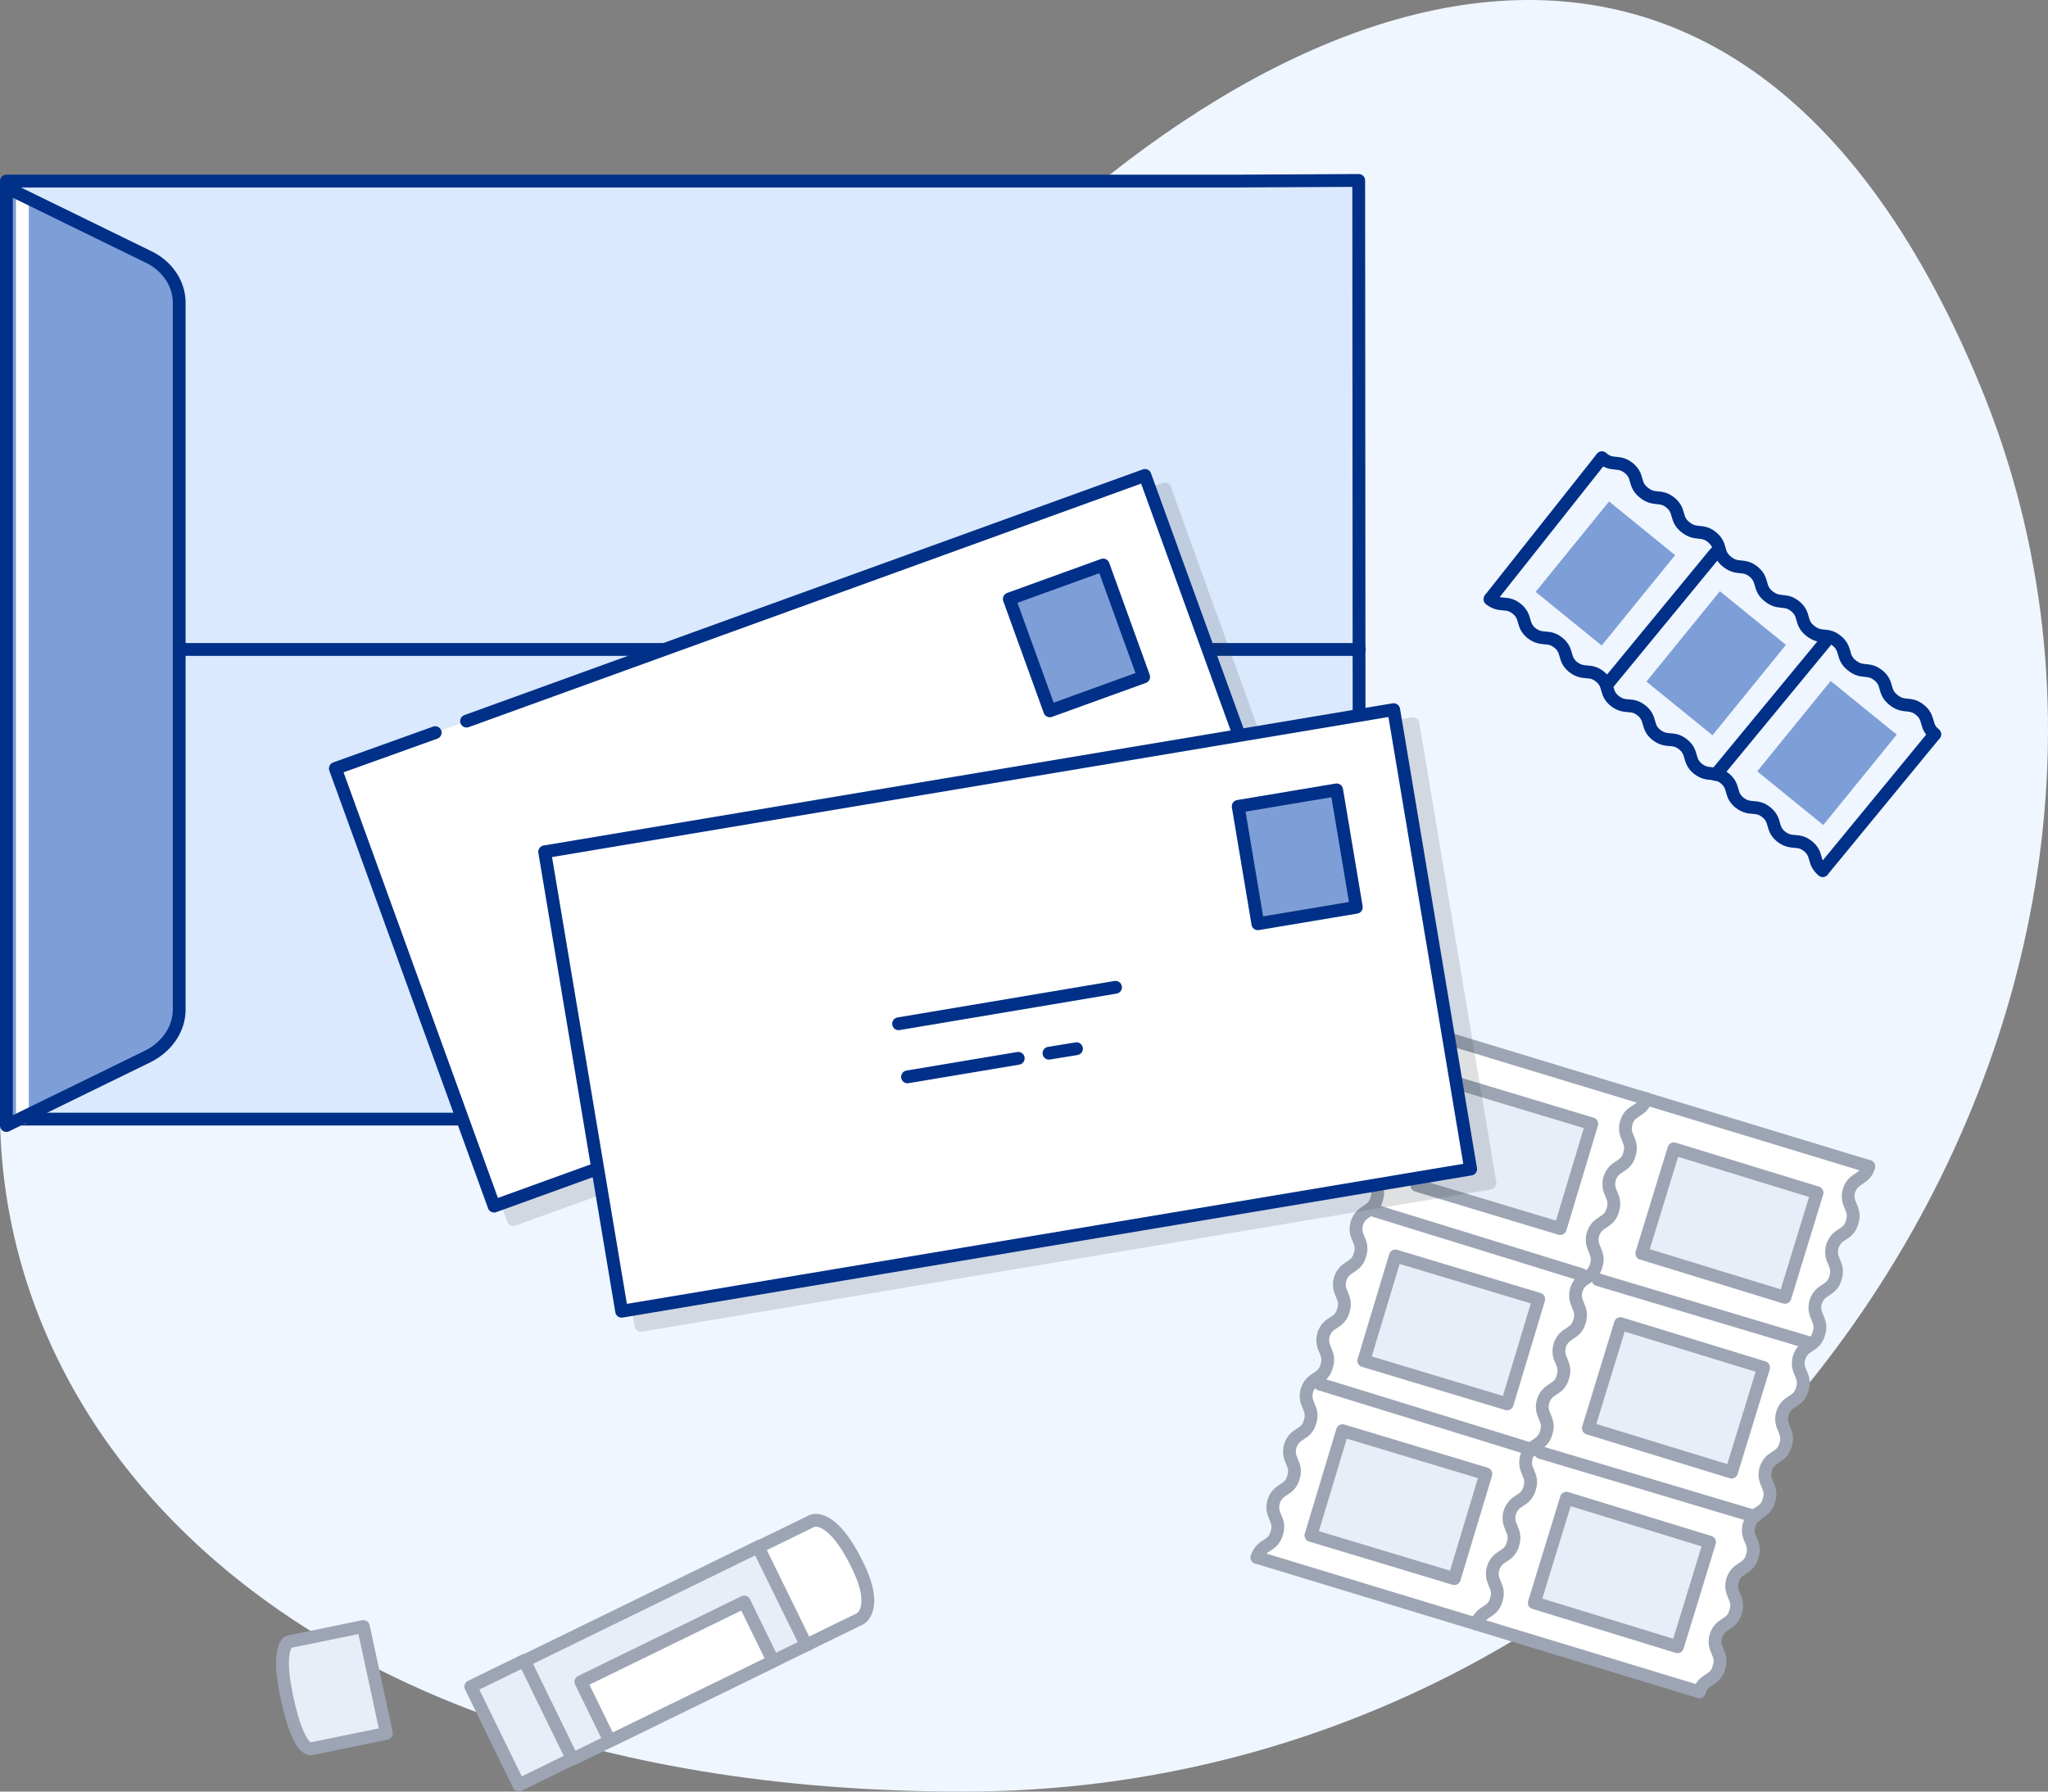 <svg width="320" height="280" viewBox="0 0 320 280" fill="none" xmlns="http://www.w3.org/2000/svg">
<rect x="0" y="0" width="320" height="280" fill="#808080" stroke="none"/>
<g clip-path="url(#clip0_4940_130840)">
<path d="M309.458 60.397C349.939 158.599 268.91 280 150.551 280C32.192 280 -15.564 208.005 4.408 145.894C24.38 83.782 89.273 121.097 139.79 60.397C190.306 -0.304 268.977 -37.806 309.458 60.397Z" fill="#EFF6FF"/>
<path d="M222.227 160.728L197.455 242.927L266.267 264.908L291.129 182.284L222.227 160.728Z" fill="white"/>
<path d="M282.5 209.8L249.7 200" stroke="#9DA5B4" stroke-width="2" stroke-miterlimit="10" stroke-linecap="round" stroke-linejoin="round"/>
<path d="M265.486 264.394L196.402 243.401" stroke="#9DA5B4" stroke-width="2" stroke-miterlimit="10" stroke-linecap="round" stroke-linejoin="round"/>
<path d="M292 182.3L222.916 161.308" stroke="#9DA5B4" stroke-width="2" stroke-miterlimit="10" stroke-linecap="round" stroke-linejoin="round"/>
<path d="M265.5 264.4C266.2 262.2 268 262.8 268.6 260.6C269.3 258.4 267.5 257.9 268.1 255.7C268.8 253.5 270.6 254.1 271.2 251.9C271.9 249.7 270.1 249.2 270.7 247C271.4 244.8 273.2 245.4 273.8 243.2C274.5 241 272.7 240.5 273.3 238.3C274 236.1 275.8 236.7 276.4 234.5C277.1 232.3 275.3 231.8 275.9 229.6C276.6 227.4 278.4 228 279 225.8C279.7 223.6 277.9 223.1 278.5 220.9C279.2 218.7 281 219.3 281.6 217.1C282.3 214.9 280.5 214.4 281.1 212.2C281.8 210 283.6 210.6 284.2 208.4C284.9 206.2 283.1 205.7 283.7 203.5C284.4 201.3 286.2 201.9 286.8 199.7C287.5 197.5 285.7 197 286.3 194.8C287 192.6 288.8 193.2 289.4 191C290.1 188.8 288.3 188.3 288.9 186.1C289.6 183.9 291.4 184.5 292 182.3" stroke="#9DA5B4" stroke-width="2" stroke-miterlimit="10" stroke-linecap="round" stroke-linejoin="round"/>
<path d="M278.901 202.755L283.916 186.407L261.546 179.544L256.53 195.892L278.901 202.755Z" fill="#E8EDF7" stroke="#9DA5B4" stroke-width="2" stroke-miterlimit="10" stroke-linecap="round" stroke-linejoin="round"/>
<path d="M270.55 230.071L275.566 213.724L253.196 206.86L248.18 223.208L270.55 230.071Z" fill="#E8EDF7" stroke="#9DA5B4" stroke-width="2" stroke-miterlimit="10" stroke-linecap="round" stroke-linejoin="round"/>
<path d="M262.105 257.359L267.12 241.011L244.75 234.148L239.734 250.496L262.105 257.359Z" fill="#E8EDF7" stroke="#9DA5B4" stroke-width="2" stroke-miterlimit="10" stroke-linecap="round" stroke-linejoin="round"/>
<path d="M274.2 237L240.7 227" stroke="#9DA5B4" stroke-width="2" stroke-miterlimit="10" stroke-linecap="round" stroke-linejoin="round"/>
<path d="M214.4 189.1L247.1 199.2" stroke="#9DA5B4" stroke-width="2" stroke-miterlimit="10" stroke-linecap="round" stroke-linejoin="round"/>
<path d="M196.4 243.4C197.1 241.2 198.9 241.8 199.5 239.6C200.2 237.4 198.4 236.9 199 234.7C199.7 232.5 201.5 233.1 202.1 230.9C202.8 228.7 201 228.2 201.6 226C202.3 223.8 204.1 224.4 204.7 222.2C205.4 220 203.6 219.5 204.2 217.3C204.9 215.1 206.7 215.7 207.3 213.5C208 211.3 206.2 210.8 206.8 208.6C207.5 206.4 209.3 207 209.9 204.8C210.6 202.6 208.8 202.1 209.4 199.9C210.1 197.7 211.9 198.3 212.5 196.1C213.2 193.9 211.4 193.4 212 191.2C212.7 189 214.5 189.6 215.1 187.4C215.8 185.2 214 184.7 214.6 182.5C215.3 180.3 217.1 180.9 217.7 178.7C218.4 176.5 216.6 176 217.2 173.8C217.9 171.6 219.7 172.2 220.3 170C221 167.8 219.2 167.3 219.8 165.1C220.5 162.9 222.3 163.5 222.9 161.3" stroke="#9DA5B4" stroke-width="2" stroke-miterlimit="10" stroke-linecap="round" stroke-linejoin="round"/>
<path d="M243.786 192.009L248.719 175.636L226.314 168.885L221.38 185.259L243.786 192.009Z" fill="#E8EDF7" stroke="#9DA5B4" stroke-width="2" stroke-miterlimit="10" stroke-linecap="round" stroke-linejoin="round"/>
<path d="M235.498 219.411L240.431 203.038L218.025 196.287L213.092 212.66L235.498 219.411Z" fill="#E8EDF7" stroke="#9DA5B4" stroke-width="2" stroke-miterlimit="10" stroke-linecap="round" stroke-linejoin="round"/>
<path d="M227.238 246.717L232.172 230.343L209.766 223.592L204.833 239.966L227.238 246.717Z" fill="#E8EDF7" stroke="#9DA5B4" stroke-width="2" stroke-miterlimit="10" stroke-linecap="round" stroke-linejoin="round"/>
<path d="M230.7 253.8C231.4 251.6 233.2 252.2 233.8 250C234.5 247.8 232.7 247.3 233.3 245.1C234 242.9 235.8 243.5 236.4 241.3C237.1 239.1 235.3 238.6 235.9 236.4C236.6 234.2 238.4 234.8 239 232.6C239.7 230.4 237.9 229.9 238.5 227.7C239.2 225.5 241 226.1 241.6 223.9C242.3 221.7 240.5 221.2 241.1 219C241.8 216.8 243.6 217.4 244.2 215.2C244.9 213 243.1 212.5 243.7 210.3C244.4 208.1 246.2 208.7 246.8 206.5C247.5 204.3 245.7 203.8 246.3 201.6C247 199.4 248.8 200 249.4 197.8C250.1 195.6 248.3 195.1 248.9 192.9C249.6 190.7 251.4 191.3 252 189.1C252.7 186.9 250.9 186.4 251.5 184.2C252.2 182 254 182.6 254.6 180.4C255.3 178.2 253.5 177.7 254.1 175.5C254.7 173.3 256.6 173.9 257.2 171.7" stroke="#9DA5B4" stroke-width="2" stroke-miterlimit="10" stroke-linecap="round" stroke-linejoin="round"/>
<path d="M206.2 216.3L239.6 226.6" stroke="#9DA5B4" stroke-width="2" stroke-miterlimit="10" stroke-linecap="round" stroke-linejoin="round"/>
<path d="M303.101 113.95L285.101 135.55L234.004 93.309L251.064 71.854L303.101 113.95Z" fill="#EFF6FF"/>
<path d="M302.301 114.75C300.701 113.45 301.601 112.25 300.001 110.95C298.401 109.65 297.501 110.75 295.801 109.35C294.201 108.05 295.101 106.85 293.501 105.55C291.901 104.25 291.001 105.35 289.301 103.95C287.701 102.65 288.601 101.45 287.001 100.15C285.401 98.85 284.501 99.95 282.801 98.55C281.201 97.25 282.101 96.05 280.501 94.75C278.901 93.45 278.001 94.55 276.301 93.15C274.701 91.85 275.601 90.65 274.001 89.35C272.401 88.05 271.501 89.15 269.801 87.75C268.201 86.45 269.101 85.25 267.501 83.95C265.901 82.65 265.001 83.75 263.301 82.35C261.701 81.05 262.601 79.85 261.001 78.55C259.401 77.25 258.501 78.35 256.801 76.95C255.201 75.65 256.101 74.45 254.501 73.15C252.901 71.85 251.901 72.95 250.301 71.55" stroke="#003087" stroke-width="2" stroke-miterlimit="10" stroke-linecap="round" stroke-linejoin="round"/>
<path d="M284.801 136.05C283.201 134.75 284.101 133.55 282.501 132.25C280.901 130.95 280.001 132.05 278.301 130.75C276.701 129.45 277.601 128.25 276.001 126.95C274.401 125.65 273.501 126.75 271.801 125.45C270.201 124.15 271.101 122.95 269.501 121.65C267.901 120.35 267.001 121.45 265.301 120.15C263.701 118.85 264.601 117.65 263.001 116.35C261.401 115.05 260.501 116.15 258.801 114.85C257.201 113.55 258.101 112.35 256.501 111.05C254.901 109.75 254.001 110.85 252.301 109.55C250.701 108.25 251.601 107.05 250.001 105.75C248.401 104.45 247.501 105.55 245.801 104.25C244.201 102.95 245.101 101.75 243.501 100.45C241.901 99.15 241.001 100.25 239.301 98.95C237.701 97.65 238.601 96.45 237.001 95.15C235.401 93.85 234.501 94.95 232.801 93.65" stroke="#003087" stroke-width="2" stroke-miterlimit="10" stroke-linecap="round" stroke-linejoin="round"/>
<path d="M232.901 93.507L250.289 71.56" stroke="#003087" stroke-width="2" stroke-miterlimit="10" stroke-linecap="round" stroke-linejoin="round"/>
<path d="M284.801 136.05L302.283 114.783" stroke="#003087" stroke-width="2" stroke-miterlimit="10" stroke-linecap="round" stroke-linejoin="round"/>
<path d="M261.739 86.76L251.417 78.373L239.94 92.498L250.262 100.885L261.739 86.76Z" fill="#7E9ED7"/>
<path d="M279.052 100.786L268.729 92.399L257.253 106.524L267.575 114.911L279.052 100.786Z" fill="#7E9ED7"/>
<path d="M296.364 114.812L286.042 106.425L274.565 120.55L284.887 128.937L296.364 114.812Z" fill="#7E9ED7"/>
<path d="M251.301 106.75L268.001 86.45" stroke="#003087" stroke-width="2" stroke-miterlimit="10" stroke-linecap="round" stroke-linejoin="round"/>
<path d="M268.101 121.05L285.501 99.95" stroke="#003087" stroke-width="2" stroke-miterlimit="10" stroke-linecap="round" stroke-linejoin="round"/>
<path d="M212.4 174.9L212.3 28.2L193.1 28.3H20.2H1V174.9H20.3H193.1H212.4Z" fill="#DAE9FD" stroke="#003087" stroke-width="2" stroke-miterlimit="10" stroke-linecap="round" stroke-linejoin="round"/>
<path d="M26.9 101.5H212.4" stroke="#003087" stroke-width="2" stroke-miterlimit="10" stroke-linecap="round" stroke-linejoin="round"/>
<path d="M23.1 40.1L1 29.3V175.9L23.1 165.1C26.1 163.6 28 160.8 28 157.8V47.3C28 44.3 26.1 41.5 23.1 40.1Z" fill="#7E9ED7"/>
<path d="M3.5 30.5V174.7" stroke="white" stroke-width="2" stroke-miterlimit="10" stroke-linecap="round" stroke-linejoin="round"/>
<path d="M23.1 40.1L1 29.3V175.9L23.1 165.1C26.1 163.6 28 160.8 28 157.8V47.3C28 44.3 26.1 41.5 23.1 40.1Z" stroke="#003087" stroke-width="2" stroke-miterlimit="10" stroke-linecap="round" stroke-linejoin="round"/>
<g opacity="0.15">
<path d="M76 114.8L182 76.4L206.7 144.9L80.2 190.6L55.5 122.2L71 116.6" fill="#292E36"/>
<path d="M76 114.8L182 76.4L206.7 144.9L80.2 190.6L55.5 122.2L71 116.6" stroke="#292E36" stroke-width="2" stroke-miterlimit="10" stroke-linecap="round" stroke-linejoin="round"/>
<path d="M220.775 113.109L88.117 135.329L100.144 207.131L232.801 184.912L220.775 113.109Z" fill="#292E36" stroke="#292E36" stroke-width="2" stroke-miterlimit="10" stroke-linecap="round" stroke-linejoin="round"/>
</g>
<path d="M72.9 112.7L178.9 74.3L203.7 142.7L77.2 188.5L52.4 120.1L68 114.5" fill="white"/>
<path d="M72.9 112.7L178.9 74.3L203.7 142.7L77.2 188.5L52.4 120.1L68 114.5" stroke="#003087" stroke-width="2" stroke-miterlimit="10" stroke-linecap="round" stroke-linejoin="round"/>
<path d="M172.372 88.301L157.703 93.608L164.031 111.097L178.699 105.79L172.372 88.301Z" fill="#7E9ED7" stroke="#003087" stroke-width="2" stroke-miterlimit="10" stroke-linejoin="round"/>
<path d="M111.6 136.5L143.9 124.8" stroke="#003087" stroke-width="2" stroke-miterlimit="10" stroke-linecap="round" stroke-linejoin="round"/>
<path d="M114.5 144.4L131 138.4" stroke="#003087" stroke-width="2" stroke-miterlimit="10" stroke-linecap="round" stroke-linejoin="round"/>
<path d="M135.6 136.8L139.7 135.3" stroke="#003087" stroke-width="2" stroke-miterlimit="10" stroke-linecap="round" stroke-linejoin="round"/>
<path d="M217.762 110.905L85.105 133.125L97.131 204.927L229.789 182.708L217.762 110.905Z" fill="white" stroke="#003087" stroke-width="2" stroke-miterlimit="10" stroke-linecap="round" stroke-linejoin="round"/>
<path d="M208.853 123.447L193.467 126.024L196.54 144.37L211.926 141.792L208.853 123.447Z" fill="#7E9ED7" stroke="#003087" stroke-width="2" stroke-miterlimit="10" stroke-linejoin="round"/>
<path d="M140.4 160L174.3 154.3" stroke="#003087" stroke-width="2" stroke-miterlimit="10" stroke-linecap="round" stroke-linejoin="round"/>
<path d="M141.8 168.3L159.1 165.4" stroke="#003087" stroke-width="2" stroke-miterlimit="10" stroke-linecap="round" stroke-linejoin="round"/>
<path d="M163.9 164.6L168.2 163.9" stroke="#003087" stroke-width="2" stroke-miterlimit="10" stroke-linecap="round" stroke-linejoin="round"/>
<path d="M89.387 274.976L126.23 256.985L118.727 241.619L81.884 259.61L89.387 274.976Z" fill="#E8EDF7" stroke="#9DA5B4" stroke-width="2" stroke-miterlimit="10" stroke-linecap="round" stroke-linejoin="round"/>
<path d="M95.281 272.088L120.801 259.626L116.281 250.371L90.761 262.833L95.281 272.088Z" fill="white" stroke="#9DA5B4" stroke-width="2" stroke-miterlimit="10" stroke-linecap="round" stroke-linejoin="round"/>
<path d="M81.064 278.96L89.421 274.879L81.918 259.513L73.561 263.594L81.064 278.96Z" fill="#E8EDF7" stroke="#9DA5B4" stroke-width="2" stroke-miterlimit="10" stroke-linecap="round" stroke-linejoin="round"/>
<path d="M125.978 257.1L134.378 253C134.378 253 137.378 251.5 133.978 244.6C129.878 236.2 126.878 237.7 126.878 237.7L118.478 241.8L125.978 257.1Z" fill="white" stroke="#9DA5B4" stroke-width="2" stroke-miterlimit="10" stroke-linecap="round" stroke-linejoin="round"/>
<path d="M56.778 254.2L45.078 256.6C45.078 256.6 43.178 257.5 44.778 265C46.678 274.2 48.678 273.3 48.678 273.3L60.378 270.9L56.778 254.2Z" fill="#E8EDF7" stroke="#9DA5B4" stroke-width="2" stroke-miterlimit="10" stroke-linecap="round" stroke-linejoin="round"/>
</g>
<defs>
<clipPath id="clip0_4940_130840">
<rect width="320" height="280" fill="white"/>
</clipPath>
</defs>
</svg>
